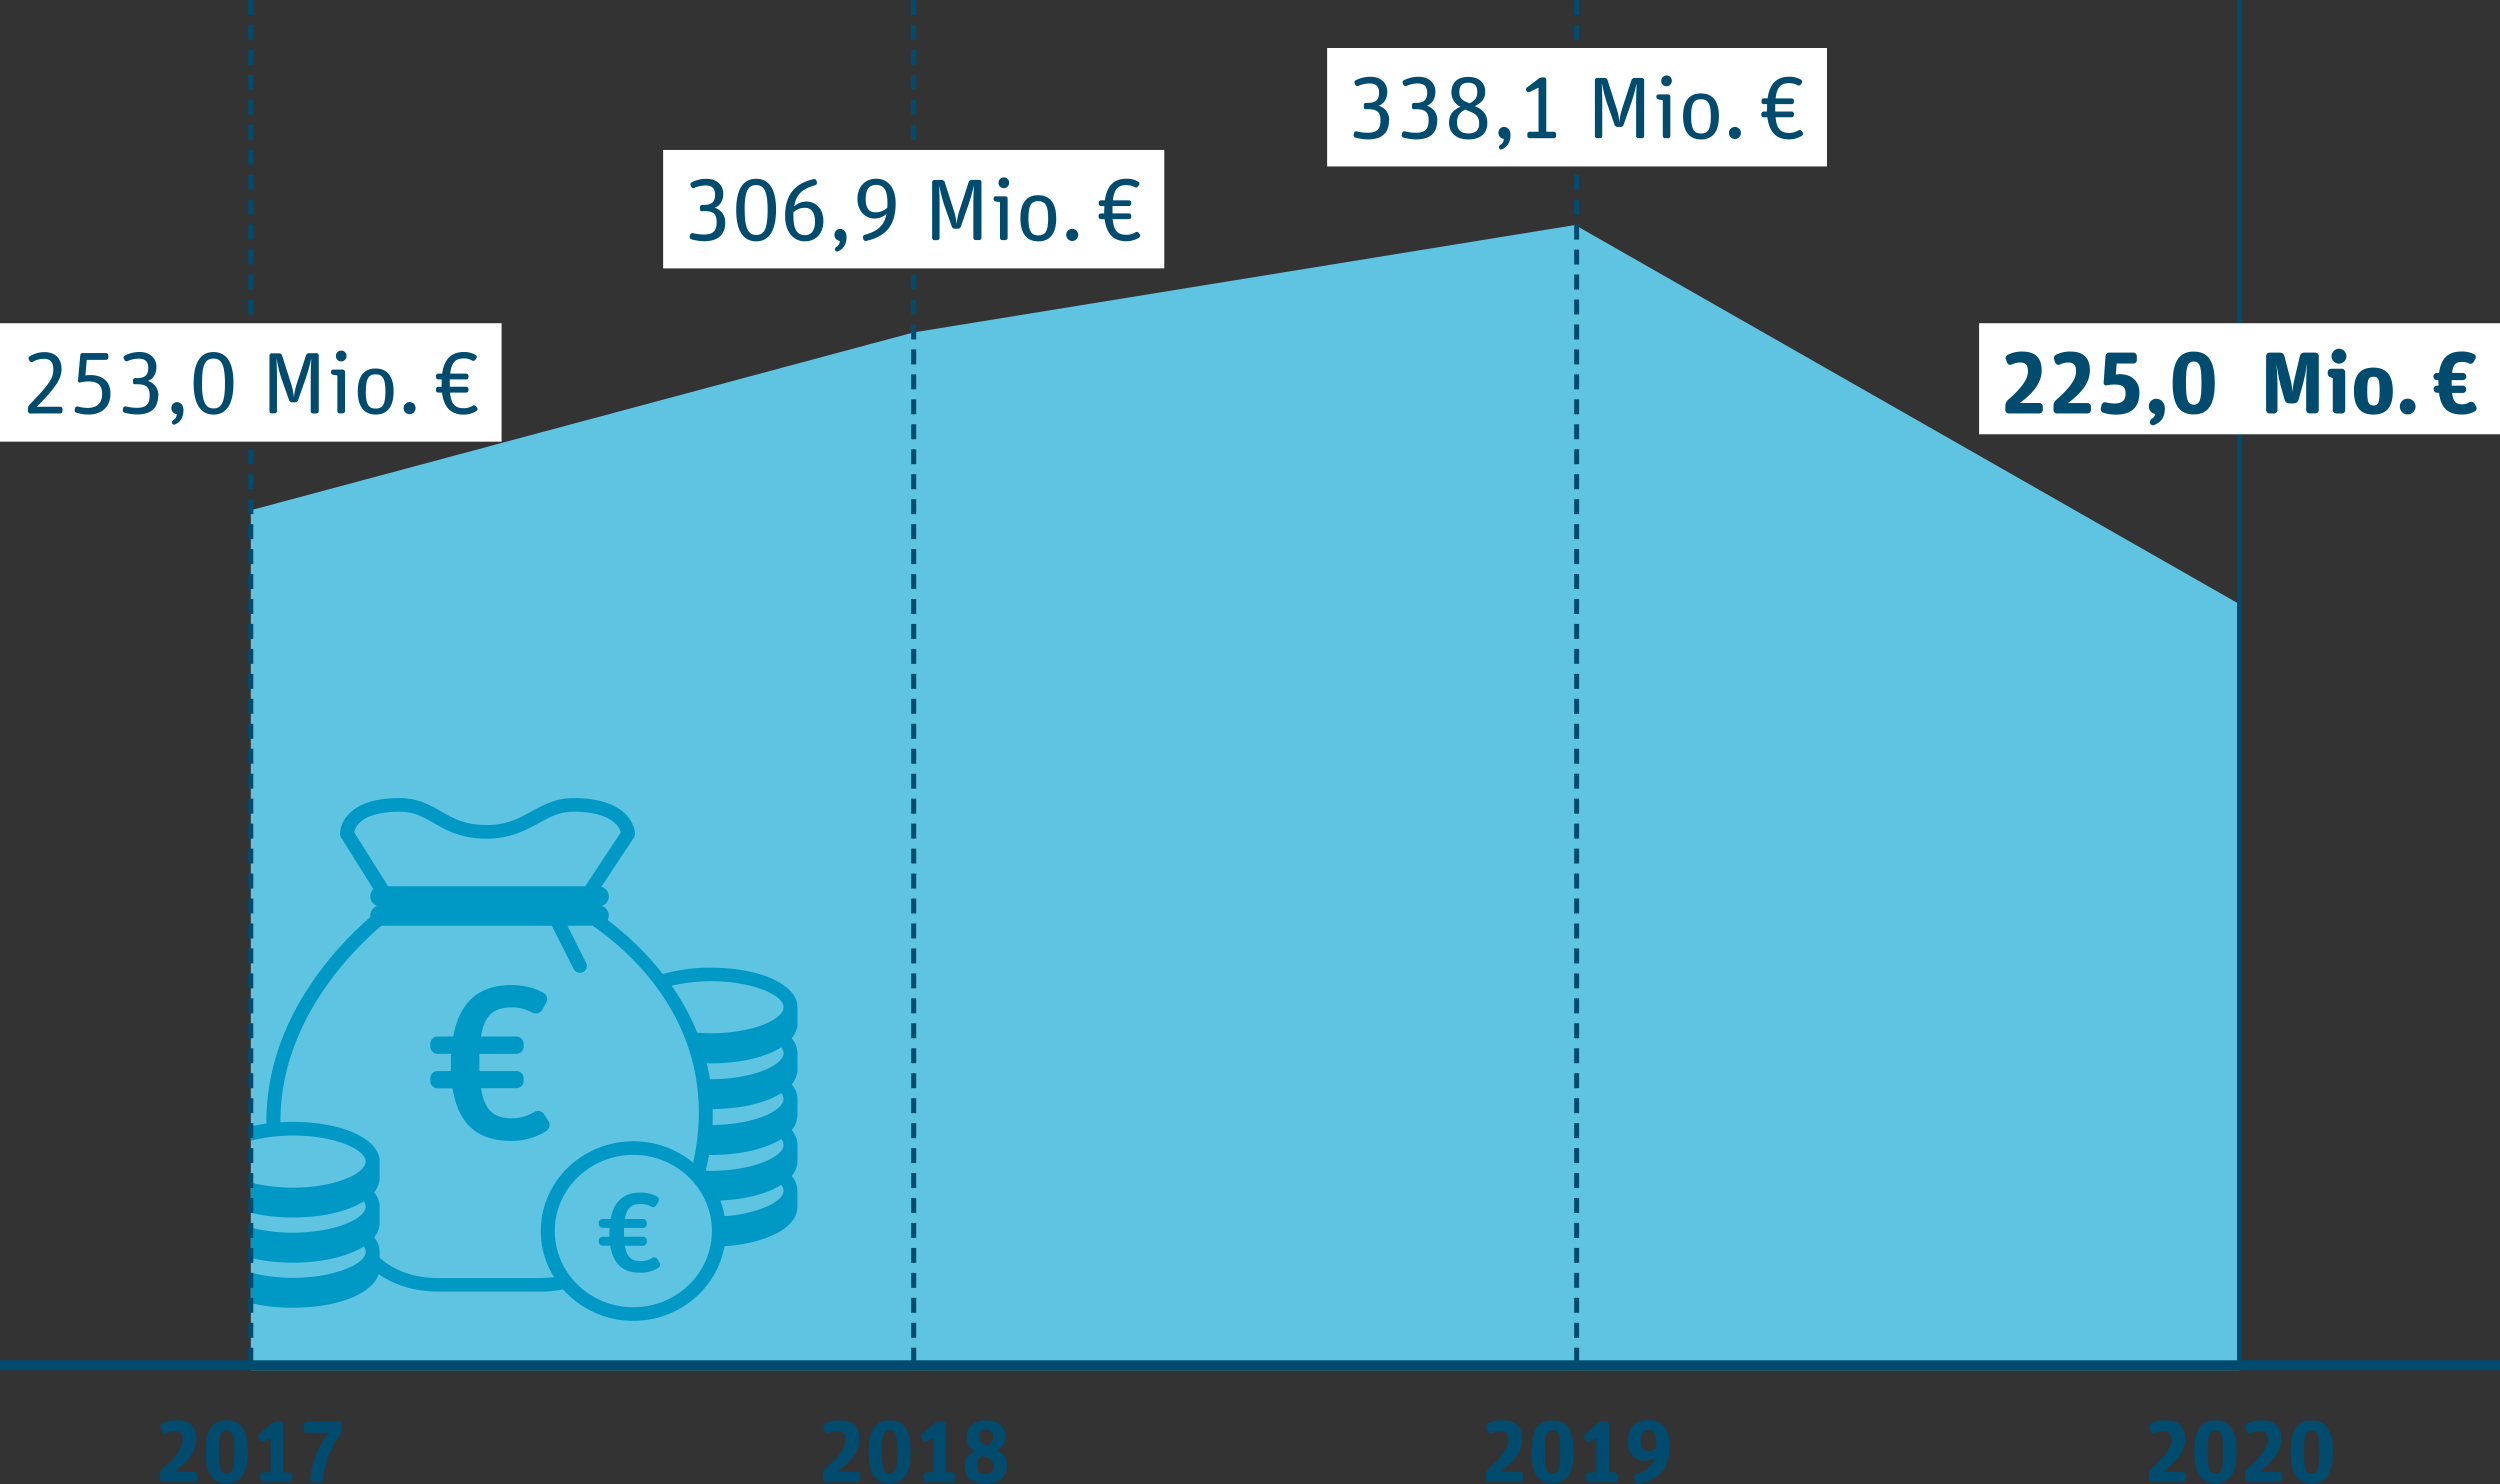 <svg id="Ebene_1" data-name="Ebene 1" xmlns="http://www.w3.org/2000/svg" xmlns:xlink="http://www.w3.org/1999/xlink" viewBox="0 0 1200 712.34"><rect x="0" y="0" width="1200" height="712.34" fill="#333333" stroke="none"/><defs><style>.cls-1,.cls-10,.cls-6,.cls-7,.cls-8{fill:none;}.cls-2{fill:#5ec4e1;}.cls-3{clip-path:url(#clip-path);}.cls-4{fill:#0099c6;}.cls-5{clip-path:url(#clip-path-2);}.cls-6{stroke:#c7d42e;}.cls-6,.cls-7,.cls-8{stroke-width:2.4px;}.cls-10,.cls-7,.cls-8{stroke:#004b6e;}.cls-7{stroke-dasharray:7.19 4.79;}.cls-9{fill:#004b6e;}.cls-10{stroke-width:4.8px;}.cls-11{fill:#fff;}</style><clipPath id="clip-path" transform="translate(303 178.11)"><polygon class="cls-1" points="-182.62 479.63 -182.62 66.81 135.62 -18.57 453.02 -70.11 771.98 111.91 771.98 479.63 -182.62 479.63 -182.62 479.63"/></clipPath><clipPath id="clip-path-2" transform="translate(303 178.11)"><rect class="cls-1" x="-303" y="-178.11" width="1200" height="1200"/></clipPath></defs><polygon class="cls-2" points="120.38 657.74 120.38 244.91 438.62 159.54 756.02 108 1074.98 290.02 1074.98 657.74 120.38 657.74 120.38 657.74"/><g class="cls-3"><path class="cls-4" d="M79.79,305.38c0-10.85-17.89-19-41.61-19a82.08,82.08,0,0,0-23,3.07,144.38,144.38,0,0,0-26.51-25.92,4.66,4.66,0,0,0,.56-2.19,4.89,4.89,0,0,0-3.32-4.58,4.89,4.89,0,0,0,3.32-4.58,4.9,4.9,0,0,0-3.56-4.66L1.3,223.9a1.57,1.57,0,0,0,.12-.3,3,3,0,0,0,.24-.61,2.78,2.78,0,0,0,.12-.64,2.87,2.87,0,0,0,.05-.31c0-.7-.84-17.06-29.6-17.06-8.38,0-14.3,3.23-20,6.34-6.22,3.39-12.09,6.59-21.66,6.59-10.42,0-16-3.19-21.84-6.56-5.46-3.13-11.1-6.37-20.08-6.37-11,0-19,2.47-23.9,7.32a14.27,14.27,0,0,0-4.51,9.92,1,1,0,0,0,0,.18,3.26,3.26,0,0,0,.16.67,2.6,2.6,0,0,0,.21.55,1.72,1.72,0,0,0,.07.21l15.55,24.84a4.84,4.84,0,0,0-1.5,3.48,4.9,4.9,0,0,0,3.32,4.59,4.88,4.88,0,0,0-3.32,4.58,5.69,5.69,0,0,0,.07.71c-16.37,14.19-50.43,49.74-49.93,99.18-17.11,2.34-28.89,9.38-28.89,18.18v8.48a2.94,2.94,0,0,0,.12.59,11.23,11.23,0,0,0,2.55,5.7,10.91,10.91,0,0,0-2.67,6.89v8.48a2.94,2.94,0,0,0,.12.59,11.3,11.3,0,0,0,2.54,5.7,11,11,0,0,0-2.66,6.9v8.48a3.09,3.09,0,0,0,.12.59c1.26,10.24,18.65,17.82,41.49,17.82,21.59,0,38.29-6.77,41.14-16.16,7.74,5.39,17.51,8.41,28.62,8.41h49.26a52.81,52.81,0,0,0,10.67-1.08A44.89,44.89,0,0,0,1,455.89c21.94,0,40.17-15.52,43.75-35.82,20.36-1.36,35-9,35-18.77v-7.87A11,11,0,0,0,77,386.36a11,11,0,0,0,2.79-7.07v-7.88a11,11,0,0,0-2.8-7.07,11,11,0,0,0,2.8-7.07V349.4A11,11,0,0,0,77,342.33a11.06,11.06,0,0,0,2.79-7.07v-7.87a11,11,0,0,0-2.8-7.07,12,12,0,0,0,2.42-4.52,3.09,3.09,0,0,0,.38-1.44v-7.88c0-.13-.06-.24-.07-.36s.08-.49.08-.74Zm-212.76-84a8.59,8.59,0,0,1,2.52-4.51c3.5-3.49,10.09-5.34,19.08-5.34,7.14,0,11.54,2.52,16.65,5.45,6.09,3.5,13,7.47,25.26,7.47,11.33,0,18.57-3.94,25-7.41,5.43-3,10.12-5.51,16.74-5.51,18.56,0,22.06,7.41,22.72,9.91l-17.11,25.85h-94.61L-133,221.36Zm-1.38,208.43c-.55.28-1.12.55-1.73.81-6.28,2.68-15.54,4.61-26.31,4.61s-20-1.93-26.3-4.61c-5.38-2.3-8.58-5.16-8.58-7.88a4.51,4.51,0,0,1,.92-2.55c7.41,4.77,19.6,7.78,34,7.78a86.07,86.07,0,0,0,20.35-2.3,54.85,54.85,0,0,0,8.35-2.76c.51-.22,1-.45,1.53-.68a33.7,33.7,0,0,0,3.74-2,4.58,4.58,0,0,1,.92,2.55c0,2.41-2.53,4.93-6.85,7.07Zm2.5-23.07a25,25,0,0,1-2.85,1.59c-.44.21-.9.42-1.37.62s-1.12.46-1.72.68a54.79,54.79,0,0,1-7.91,2.28c-.79.16-1.63.3-2.46.45-2.57.44-5.31.77-8.2,1-2,.13-3.95.23-6,.23a81.68,81.68,0,0,1-16.68-1.66,52.41,52.41,0,0,1-9.63-3c-.48-.21-.93-.41-1.37-.62-4.54-2.18-7.2-4.78-7.2-7.26a4.61,4.61,0,0,1,.92-2.55c4.54,2.93,10.87,5.18,18.42,6.49a90.84,90.84,0,0,0,15.54,1.3h.26c2.79,0,5.48-.14,8.08-.36s4.91-.53,7.21-.92c7.54-1.31,13.88-3.57,18.42-6.49a4.58,4.58,0,0,1,.92,2.55c0,1.9-1.58,3.86-4.35,5.66Zm-2.85-20.07c-.44.21-.9.42-1.37.62a50.94,50.94,0,0,1-9.63,3,81,81,0,0,1-16.69,1.67l-.48,0c-2.55,0-5-.14-7.36-.35a78.42,78.42,0,0,1-8.84-1.29,51.65,51.65,0,0,1-9.63-3c-.47-.2-.93-.4-1.37-.62-4.54-2.18-7.2-4.78-7.2-7.26,0-4.58,9-9.57,22.42-11.57q3.19-.48,6.69-.72c1.88-.12,3.79-.2,5.77-.2,20,0,34.89,6.59,34.89,12.49,0,2.48-2.66,5.08-7.2,7.26Zm91.33,48.69H-92.63c-11.48,0-21.16-3.49-28.14-9.79v-2.83a10.94,10.94,0,0,0-2.67-6.9,10.91,10.91,0,0,0,2.67-6.89v-7.87a10.91,10.91,0,0,0-2.67-6.89,10.94,10.94,0,0,0,2.67-6.9v-7.88c0-10.84-17.89-19-41.62-19-2,0-4,.08-6,.2-.19-47.48,33.37-81.49,48.45-94.36h81.79L-27.65,287a3.37,3.37,0,0,0,3,1.83,3.32,3.32,0,0,0,1.47-.33,3.22,3.22,0,0,0,1.55-4.36l-9-17.92h12.09C.74,279.55,43.6,317.07,29.72,380A45,45,0,0,0,1,369.7c-24.5,0-44.43,19.34-44.43,43.09a41.76,41.76,0,0,0,6.35,22.09,47.91,47.91,0,0,1-6.31.46ZM1,449.36c-20.79,0-37.7-16.41-37.7-36.57S-19.77,376.22,1,376.22s37.71,16.41,37.71,36.57S21.81,449.36,1,449.36ZM64.49,401.3a63.61,63.61,0,0,1-19.7,4.35,41.89,41.89,0,0,0-2-7.5c12.24-.57,22.6-3.33,29.21-7.52a4.73,4.73,0,0,1,1.1,2.79c0,2.72-3.21,5.58-8.58,7.88Zm1-22.44c-.31.15-.66.29-1,.43-1.17.5-2.42,1-3.79,1.42A59.78,59.78,0,0,1,54,382.42a82.33,82.33,0,0,1-15.77,1.48c-.85,0-1.63-.06-2.46-.09.62-2.57,1.11-5.08,1.55-7.57.29,0,.56.05.91.05a94,94,0,0,0,13.37-.94C60,374.13,67,371.77,72,368.62a4.73,4.73,0,0,1,1.1,2.8c0,2.54-2.79,5.22-7.58,7.44Zm-29.64-48.4c.78,0,1.54-.08,2.34-.08a10.46,10.46,0,0,0-2.31.22l0-.14Zm1.75,44h0l.59,0c-.22,0-.39,0-.59,0Zm27.89-17.59-1,.42c-1.17.5-2.42,1-3.8,1.43A59.23,59.23,0,0,1,54,360.41a81.78,81.78,0,0,1-15,1.46c.13-2.6.13-5.12.07-7.62a94.51,94.51,0,0,0,12.5-.91C60,352.12,67,349.75,72,346.61a4.76,4.76,0,0,1,1.09,2.79c0,2.55-2.79,5.22-7.58,7.45Zm0-22c-.32.15-.66.29-1,.43-1.18.5-2.42,1-3.79,1.43a62.26,62.26,0,0,1-6.76,1.7,82.21,82.21,0,0,1-15.77,1.49H37.8c-.42-2.66-1-5.24-1.58-7.77a11.36,11.36,0,0,0,2,.16,94.28,94.28,0,0,0,13.38-.94C60,330.1,67,327.74,72,324.59a4.73,4.73,0,0,1,1.1,2.79c0,2.55-2.79,5.23-7.57,7.45Zm0-22c-.31.15-.65.29-1,.43-1.18.5-2.43,1-3.8,1.42A59.78,59.78,0,0,1,54,316.38a82.33,82.33,0,0,1-15.77,1.48c-2.28,0-4.44-.12-6.56-.29a113.26,113.26,0,0,0-12.26-22.49,78.75,78.75,0,0,1,18.82-2.2c20,0,34.88,6.6,34.88,12.5,0,2.54-2.79,5.22-7.58,7.44Z" transform="translate(303 178.11)"/><path class="cls-4" d="M-86.45,327.72c-.12,1.58-.12,3.16-.12,4.85V336H-93a3.47,3.47,0,0,0-3.44,3.48v1.35A3.48,3.48,0,0,0-93,344.28h7.22c2.67,16.9,11.78,25.22,28,25.22a30.79,30.79,0,0,0,17-4.72,3.59,3.59,0,0,0,1-4.84l-2-3.15a3.53,3.53,0,0,0-4.78-1.13,20.48,20.48,0,0,1-10.66,3c-8.78,0-13.23-3.83-14.89-14.42h17a3.48,3.48,0,0,0,3.44-3.49v-1.35A3.47,3.47,0,0,0-55.12,336H-72.9v-8.24h17.78a3.47,3.47,0,0,0,3.44-3.48v-1.35a3.48,3.48,0,0,0-3.44-3.49h-17c1.55-9.91,5.78-14,14.77-14a20.43,20.43,0,0,1,9.89,2.48,3.58,3.58,0,0,0,4.78-1.35l1.89-3.49a3.4,3.4,0,0,0-1.33-4.61c-4-2.37-9.45-3.72-15.67-3.72q-23.16,0-27.66,24.66H-93a3.48,3.48,0,0,0-3.44,3.49v1.35A3.47,3.47,0,0,0-93,327.72Z" transform="translate(303 178.11)"/><path class="cls-4" d="M-10.43,411.29c-.05.81-.05,1.62-.05,2.49v1.74H-13.8a1.79,1.79,0,0,0-1.77,1.79V418a1.79,1.79,0,0,0,1.77,1.8h3.72c1.37,8.69,6.05,13,14.39,13a15.87,15.87,0,0,0,8.74-2.42,1.83,1.83,0,0,0,.51-2.49l-1-1.62a1.82,1.82,0,0,0-2.46-.58,10.48,10.48,0,0,1-5.48,1.56c-4.52,0-6.8-2-7.66-7.41H5.68A1.79,1.79,0,0,0,7.45,418v-.69a1.79,1.79,0,0,0-1.77-1.79H-3.46v-4.23H5.68a1.79,1.79,0,0,0,1.77-1.8v-.69A1.79,1.79,0,0,0,5.68,407H-3.06c.8-5.1,3-7.19,7.6-7.19a10.52,10.52,0,0,1,5.08,1.28,1.84,1.84,0,0,0,2.46-.7l1-1.79a1.74,1.74,0,0,0-.69-2.37,16,16,0,0,0-8-1.91Q-7.6,394.33-9.91,407H-13.8a1.79,1.79,0,0,0-1.77,1.79v.69a1.79,1.79,0,0,0,1.77,1.8Z" transform="translate(303 178.11)"/></g><g class="cls-5"><path class="cls-6" d="M68.2,329.05" transform="translate(303 178.11)"/><path class="cls-7" d="M135.58-178.11V476.34m-318.2-654.45V476.34m636.4-654.45V476.34" transform="translate(303 178.11)"/><line class="cls-8" x1="1074.98" x2="1074.98" y2="654.45"/></g><path class="cls-9" d="M108.28,533.34a1.69,1.69,0,0,0,1.68-1.68V530a1.69,1.69,0,0,0-1.68-1.68H98.91c8.36-6.13,10.55-11.25,10.55-15.71,0-6-3.11-9-9.29-9a15.1,15.1,0,0,0-7,1.55,1.81,1.81,0,0,0-.88,2.27l.59,1.51a1.6,1.6,0,0,0,2.14.88,9.21,9.21,0,0,1,4.07-1c2.69,0,3.74,1.3,3.74,4.24,0,3.11-1.89,7-9.58,13.73A3.94,3.94,0,0,0,92,529.69v2a1.69,1.69,0,0,0,1.68,1.68Zm25.83-14.62c0-10.41-3.15-15.07-10.08-15.07s-10.12,4.74-10.12,15.16,3.19,15,10.12,15,10.08-4.66,10.08-15.12Zm-13.82,0c0-8.1.88-10.29,3.74-10.29s3.7,2.23,3.7,10.29c0,8.23-.84,10.42-3.7,10.42s-3.74-2.27-3.74-10.42Zm33.52,14.66a1.69,1.69,0,0,0,1.68-1.68v-1.39a1.69,1.69,0,0,0-1.68-1.68h-2.65V505.75a1.68,1.68,0,0,0-1.68-1.68h-1a4.74,4.74,0,0,0-2.94,1.09l-5.54,4.7a2.18,2.18,0,0,0-.5,2.61l.25.5a1.69,1.69,0,0,0,2.27.76l3-1.56v16.42h-3.28a1.69,1.69,0,0,0-1.68,1.68v1.39a1.69,1.69,0,0,0,1.68,1.68Zm26.54-8c0-3.32-1.17-5.84-5.21-7.56,3.2-1.3,4.54-3.45,4.54-6.39,0-4.91-3.74-7.77-9.24-7.77s-9.41,2.69-9.41,7.9c0,3,.8,5.46,3.91,7.1-3.4,1.34-4.87,3.69-4.87,6.93,0,4.16,2.26,8.36,10,8.36,6.64,0,10.25-3.11,10.25-8.57Zm-6.38.42c0,2.14-1.09,3.57-3.91,3.57-2.56,0-4.07-1-4.07-4a5,5,0,0,1,2.6-4.62l1.64.54c3,1,3.74,2.35,3.74,4.54Zm-3.61-17.56c2.22,0,3.4,1.09,3.4,3.19,0,1.89-.67,3.24-2.94,4.41l-.93-.42c-2.43-1.05-2.77-2.39-2.77-4,0-2.18,1.14-3.19,3.24-3.19Z" transform="translate(303 178.11)"/><path class="cls-9" d="M-209.92,533.34a1.69,1.69,0,0,0,1.68-1.68V530a1.69,1.69,0,0,0-1.68-1.68h-9.37c8.36-6.13,10.54-11.25,10.54-15.71,0-6-3.1-9-9.28-9a15.1,15.1,0,0,0-7,1.55,1.81,1.81,0,0,0-.88,2.27l.58,1.51a1.61,1.61,0,0,0,2.15.88,9.21,9.21,0,0,1,4.07-1c2.69,0,3.74,1.3,3.74,4.24,0,3.11-1.89,7-9.58,13.73a3.94,3.94,0,0,0-1.26,2.82v2a1.69,1.69,0,0,0,1.68,1.68Zm25.83-14.62c0-10.41-3.15-15.07-10.08-15.07s-10.12,4.74-10.12,15.16,3.19,15,10.12,15,10.08-4.66,10.08-15.12Zm-13.82,0c0-8.1.88-10.29,3.74-10.29s3.69,2.23,3.69,10.29c0,8.23-.84,10.42-3.69,10.42s-3.74-2.27-3.74-10.42Zm33.52,14.66a1.69,1.69,0,0,0,1.68-1.68v-1.39a1.69,1.69,0,0,0-1.68-1.68H-167V505.75a1.68,1.68,0,0,0-1.68-1.68h-1a4.72,4.72,0,0,0-2.94,1.09l-5.54,4.7a2.18,2.18,0,0,0-.51,2.61l.26.5a1.68,1.68,0,0,0,2.26.76l3-1.56v16.42h-3.28a1.69,1.69,0,0,0-1.68,1.68v1.39a1.69,1.69,0,0,0,1.68,1.68Zm24.31-22.13a5.31,5.31,0,0,0,1.09-3.15v-2.23a1.68,1.68,0,0,0-1.68-1.68h-14.82a1.68,1.68,0,0,0-1.68,1.68v2.1a1.68,1.68,0,0,0,1.68,1.68h10.62c-3.52,3.82-8,11.21-9.28,21.8a1.65,1.65,0,0,0,1.47,1.85l2.9.29a1.71,1.71,0,0,0,1.85-1.51,40.93,40.93,0,0,1,7.85-20.83Z" transform="translate(303 178.11)"/><path class="cls-9" d="M426.48,533.34a1.68,1.68,0,0,0,1.68-1.68V530a1.68,1.68,0,0,0-1.68-1.68h-9.36c8.35-6.13,10.54-11.25,10.54-15.71,0-6-3.11-9-9.28-9a15.14,15.14,0,0,0-7,1.55,1.82,1.82,0,0,0-.88,2.27l.59,1.51a1.6,1.6,0,0,0,2.14.88,9.21,9.21,0,0,1,4.07-1c2.69,0,3.74,1.3,3.74,4.24,0,3.11-1.89,7-9.57,13.73a3.9,3.9,0,0,0-1.26,2.82v2a1.68,1.68,0,0,0,1.68,1.68Zm25.83-14.62c0-10.41-3.15-15.07-10.08-15.07s-10.12,4.74-10.12,15.16,3.19,15,10.12,15,10.08-4.66,10.08-15.12Zm-13.82,0c0-8.1.89-10.29,3.74-10.29s3.7,2.23,3.7,10.29c0,8.23-.84,10.42-3.7,10.42s-3.74-2.27-3.74-10.42ZM472,533.34a1.69,1.69,0,0,0,1.68-1.68v-1.39a1.69,1.69,0,0,0-1.68-1.68h-2.65V505.75a1.68,1.68,0,0,0-1.68-1.68h-1a4.7,4.7,0,0,0-2.94,1.09l-5.55,4.7a2.19,2.19,0,0,0-.5,2.61l.25.5a1.69,1.69,0,0,0,2.27.76l3-1.56v16.42H460a1.68,1.68,0,0,0-1.68,1.68v1.39a1.68,1.68,0,0,0,1.68,1.68Zm16.17-15c-2.52,0-3.57-1.39-3.57-4.83s1.26-5.13,3.49-5.13c2.85,0,3.9,1.77,3.9,6.43,0,.76,0,1.47,0,2.14a5.35,5.35,0,0,1-3.78,1.39Zm-5.42,11a1.84,1.84,0,0,0-1.17,2.15l.37,1.34a1.75,1.75,0,0,0,2.06,1.26c10-2.18,14.41-8,14.41-18.52,0-8.19-4.2-12.06-10.29-12.06-5.84,0-9.79,3.66-9.79,10.13,0,6.17,3.4,9.4,8.36,9.4a7.76,7.76,0,0,0,4.54-1.34c-1.26,4.62-4.12,6.22-8.49,7.64Z" transform="translate(303 178.11)"/><path class="cls-9" d="M744.69,533.34a1.69,1.69,0,0,0,1.68-1.68V530a1.69,1.69,0,0,0-1.68-1.68h-9.37c8.36-6.13,10.54-11.25,10.54-15.71,0-6-3.11-9-9.28-9a15.07,15.07,0,0,0-7,1.55,1.83,1.83,0,0,0-.89,2.27l.59,1.51a1.6,1.6,0,0,0,2.14.88,9.22,9.22,0,0,1,4.08-1c2.69,0,3.74,1.3,3.74,4.24,0,3.11-1.89,7-9.58,13.73a3.9,3.9,0,0,0-1.26,2.82v2a1.69,1.69,0,0,0,1.68,1.68Zm25.83-14.62c0-10.41-3.15-15.07-10.08-15.07s-10.13,4.74-10.13,15.16,3.2,15,10.13,15,10.08-4.66,10.08-15.12Zm-13.82,0c0-8.1.88-10.29,3.74-10.29s3.69,2.23,3.69,10.29c0,8.23-.84,10.42-3.69,10.42s-3.74-2.27-3.74-10.42Zm34.18,14.66a1.68,1.68,0,0,0,1.68-1.68V530a1.68,1.68,0,0,0-1.68-1.68h-9.36c8.36-6.13,10.54-11.25,10.54-15.71,0-6-3.11-9-9.28-9a15.14,15.14,0,0,0-7,1.55,1.82,1.82,0,0,0-.88,2.27l.59,1.51a1.6,1.6,0,0,0,2.14.88,9.22,9.22,0,0,1,4.08-1c2.68,0,3.73,1.3,3.73,4.24,0,3.11-1.89,7-9.57,13.73a3.9,3.9,0,0,0-1.26,2.82v2a1.68,1.68,0,0,0,1.68,1.68Zm25.83-14.62c0-10.41-3.15-15.07-10.08-15.07s-10.12,4.74-10.12,15.16,3.19,15,10.12,15,10.08-4.66,10.08-15.12Zm-13.81,0c0-8.1.88-10.29,3.73-10.29s3.7,2.23,3.7,10.29c0,8.23-.84,10.42-3.7,10.42s-3.73-2.27-3.73-10.42Z" transform="translate(303 178.11)"/><g class="cls-5"><line class="cls-10" y1="655.34" x2="1200" y2="655.34"/></g><polygon class="cls-11" points="637.03 23.04 637.03 79.89 876.96 79.89 876.96 23.04 637.03 23.04 637.03 23.04"/><polygon class="cls-11" points="318.31 71.97 318.31 128.82 558.85 128.82 558.85 71.97 318.31 71.97 318.31 71.97"/><polygon class="cls-11" points="0 155.15 0 212 240.76 212 240.76 155.15 0 155.15 0 155.15"/><path class="cls-9" d="M-274.06,20.34A1.11,1.11,0,0,0-273,19.25V18.2a1.11,1.11,0,0,0-1.09-1.09h-11.21c9.32-9.41,11.84-13.65,11.84-18,0-5.12-3-8.19-8.15-8.19a13.49,13.49,0,0,0-7.14,2,1.16,1.16,0,0,0-.42,1.51l.38.71a1.07,1.07,0,0,0,1.47.46,10.67,10.67,0,0,1,5.42-1.47c3.07,0,4.49,1.6,4.49,5.13,0,3.78-1.26,6.47-11.42,16.88a2.93,2.93,0,0,0-.76,1.89v1.26a1.11,1.11,0,0,0,1.1,1.09Zm24.07-9.7c0-5.75-4-8.73-9.7-8.73a13.41,13.41,0,0,0-2.31.21l.63-7.48H-252A1.11,1.11,0,0,0-251-6.45V-7.54A1.11,1.11,0,0,0-252-8.64h-11.3a1.16,1.16,0,0,0-1.17,1.1l-1.1,12.22a.8.8,0,0,0,1,.8A16.41,16.41,0,0,1-260.49,5c4.2,0,6.51,1.51,6.51,5.92,0,4.25-2.19,6.77-7,6.77a19.19,19.19,0,0,1-4.7-.68,1.11,1.11,0,0,0-1.3.84l-.17.8a1.14,1.14,0,0,0,.8,1.35,21.46,21.46,0,0,0,5.67.88c6.76,0,10.71-3.78,10.71-10.21Zm23,1.18a7,7,0,0,0-5-7.06c3.11-1.3,4.08-4,4.08-6.8,0-4-3-7.1-8-7.1a15.07,15.07,0,0,0-7.14,1.68A1.1,1.1,0,0,0-243.57-6l.3.67a1.13,1.13,0,0,0,1.47.55,13.74,13.74,0,0,1,5.41-1.18c3.15,0,4.54,1.56,4.54,4.33,0,3.32-1.34,5-5.25,5h-1.05a1,1,0,0,0-1,1V5.56a.76.76,0,0,0,.76.76h.8c4.45,0,6.42,1,6.42,5.33s-1.72,6-6.21,6a25.13,25.13,0,0,1-5.21-.67,1.09,1.09,0,0,0-1.3.84l-.17.75a1.18,1.18,0,0,0,.8,1.39,24.78,24.78,0,0,0,6,.88c7.22,0,10.16-3.44,10.16-9.07Zm12.05,7c0-2.39-1.3-3.9-3.1-3.9a2.72,2.72,0,0,0-2.69,2.85,2.88,2.88,0,0,0,2.56,2.9,3.18,3.18,0,0,1-1.68,2.86,1.38,1.38,0,0,0-.55,1.59,1.06,1.06,0,0,0,1.31.55c3.06-1.26,4.15-4,4.15-6.85Zm24-13.14c0-9.79-3.28-14.79-9.58-14.79s-9.53,5.13-9.53,15,3.31,15,9.61,15,9.5-5.29,9.5-15.16Zm-15.08,0C-206.06-3-204.51-6-200.52-6s5.5,3.32,5.5,12-1.51,11.93-5.5,11.93-5.54-3.49-5.54-12.14Zm34.87,14.61a1.11,1.11,0,0,0,1.09-1.09v-16c0-4.28-.17-7.68-.21-8.94h.08A73.44,73.44,0,0,0-168,3.29l3.74,10.63A1.58,1.58,0,0,0-162.75,15h1.38a1.58,1.58,0,0,0,1.47-1.05L-156,2.79a77.77,77.77,0,0,0,2.31-8.44h.08c0,1.05-.25,4-.25,8.9v16a1.11,1.11,0,0,0,1.09,1.09h1.68A1.11,1.11,0,0,0-150,19.25V-7.5a1.11,1.11,0,0,0-1.09-1.09h-3.57a1.53,1.53,0,0,0-1.43,1L-160.53,6a28.89,28.89,0,0,0-1.34,6.43h-.08A28.61,28.61,0,0,0-163.3,6l-4.32-13.52a1.53,1.53,0,0,0-1.43-1h-3.53a1.11,1.11,0,0,0-1.09,1.09V19.25a1.11,1.11,0,0,0,1.09,1.09Zm32.67,0a1.11,1.11,0,0,0,1.09-1.09V.39A1.11,1.11,0,0,0-138.52-.7h-4.54A1.12,1.12,0,0,0-144.15.39V.52a1.26,1.26,0,0,0,1.09,1.26l2,.34V19.25a1.11,1.11,0,0,0,1.09,1.09Zm1.81-27.51a2.51,2.51,0,0,0-2.57-2.6,2.52,2.52,0,0,0-2.52,2.6,2.48,2.48,0,0,0,2.48,2.57,2.54,2.54,0,0,0,2.61-2.57Zm22.59,17c0-7.89-3.53-11-8.65-11s-8.53,3.15-8.53,11,3.49,11.09,8.61,11.09,8.57-3.19,8.57-11.09Zm-13.31,0c0-6.51,1.51-8.19,4.7-8.19S-118,3.33-118,9.84-119.49,18-122.69,18s-4.74-1.76-4.74-8.23Zm23.85,8a2.81,2.81,0,0,0-2.85-2.89,2.84,2.84,0,0,0-2.86,2.89,2.84,2.84,0,0,0,2.86,2.9,2.81,2.81,0,0,0,2.85-2.9ZM-91.06,6c0,.55,0,1,0,1.55h-1.59a1.12,1.12,0,0,0-1.1,1.1v.58a1.12,1.12,0,0,0,1.1,1.1h1.8c.93,7.18,4.33,10.58,10.42,10.58a11.6,11.6,0,0,0,6.17-1.76,1.09,1.09,0,0,0,.3-1.52l-.51-.71a1.14,1.14,0,0,0-1.51-.34,8,8,0,0,1-4.33,1.26c-4.24,0-6.13-1.89-6.67-7.51h7.77a1.12,1.12,0,0,0,1.09-1.1V8.63a1.12,1.12,0,0,0-1.09-1.1h-7.9c0-.54,0-1.13,0-1.72s0-1.26,0-1.8h7.9a1.12,1.12,0,0,0,1.09-1.1V2.33a1.12,1.12,0,0,0-1.09-1.1H-86.9c.59-5.37,2.52-7.3,6.51-7.3a8.17,8.17,0,0,1,4,1,1.24,1.24,0,0,0,1.59-.37l.51-.76a1.07,1.07,0,0,0-.34-1.47,10.7,10.7,0,0,0-5.75-1.47c-6,0-9.41,3.4-10.38,10.37h-1.84a1.12,1.12,0,0,0-1.1,1.1v.58A1.12,1.12,0,0,0-92.61,4H-91c0,.63,0,1.3,0,2Z" transform="translate(303 178.11)"/><path class="cls-9" d="M45.09-71.37a7,7,0,0,0-5-7c3.1-1.3,4.07-4,4.07-6.81,0-4-3-7.09-8-7.09a15,15,0,0,0-7.14,1.68,1.09,1.09,0,0,0-.5,1.47l.29.67a1.13,1.13,0,0,0,1.47.54,13.92,13.92,0,0,1,5.42-1.17c3.15,0,4.53,1.55,4.53,4.32,0,3.32-1.34,5-5.25,5H34a1,1,0,0,0-1,1v1.26a.74.74,0,0,0,.75.75h.8C39-76.87,41-75.82,41-71.53s-1.72,6-6.22,6a24.47,24.47,0,0,1-5.21-.67,1.11,1.11,0,0,0-1.3.84l-.17.76a1.18,1.18,0,0,0,.8,1.38,24.37,24.37,0,0,0,6.05.89c7.22,0,10.16-3.45,10.16-9.08ZM69.5-77.5c0-9.78-3.28-14.78-9.58-14.78s-9.53,5.12-9.53,15,3.31,15,9.61,15,9.5-5.29,9.5-15.16Zm-15.08,0c0-8.69,1.55-11.76,5.54-11.76s5.5,3.32,5.5,12S64-65.32,60-65.32s-5.54-3.48-5.54-12.14ZM92.22-72c0-5.79-3.53-9.36-8.11-9.36A8.48,8.48,0,0,0,78.19-79c1-6.38,4.45-8.53,10.16-10.25a1.1,1.1,0,0,0,.76-1.34l-.17-.72a1.18,1.18,0,0,0-1.34-.84c-8.65,2-13.74,7-13.74,17.73,0,7.73,4.08,12.14,9.45,12.14,5.08,0,8.91-3.49,8.91-9.75Zm-4,.09c0,4.15-1.52,6.67-4.92,6.67S77.85-67.75,77.85-74c0-.76,0-1.47,0-2.19a7.78,7.78,0,0,1,5.51-2.18c3.19,0,4.83,2.39,4.83,6.47Zm15.12,7.6c0-2.4-1.31-3.91-3.11-3.91a2.73,2.73,0,0,0-2.69,2.86,2.9,2.9,0,0,0,2.56,2.9,3.16,3.16,0,0,1-1.68,2.85,1.41,1.41,0,0,0-.54,1.6,1,1,0,0,0,1.3.54c3.07-1.26,4.16-4,4.16-6.84ZM117.21-76.2c-3.15,0-4.67-2-4.67-6.46,0-4.16,1.43-6.68,5-6.68s5.42,2.14,5.42,8.57c0,.84,0,1.63-.09,2.39a8.07,8.07,0,0,1-5.62,2.18ZM112-65.36a1.1,1.1,0,0,0-.76,1.34l.17.72a1.17,1.17,0,0,0,1.34.84c9.24-2.1,14.16-7.23,14.16-17.94,0-7.89-3.91-11.92-9.33-11.92-5,0-9,3.48-9,9.74,0,5.54,3.57,9.37,8.24,9.37a8.53,8.53,0,0,0,5.71-2.27c-1.18,6.21-4.83,8.44-10.5,10.12Zm34.9,2.52A1.11,1.11,0,0,0,148-63.93v-16c0-4.29-.17-7.69-.21-9h.08a73,73,0,0,0,2.27,9l3.74,10.62a1.58,1.58,0,0,0,1.47,1h1.39a1.58,1.58,0,0,0,1.47-1l3.86-11.13a76.54,76.54,0,0,0,2.31-8.44h.08c0,1-.25,4-.25,8.91v16a1.11,1.11,0,0,0,1.09,1.09H167a1.11,1.11,0,0,0,1.1-1.09V-90.69a1.12,1.12,0,0,0-1.1-1.09H163.4a1.52,1.52,0,0,0-1.42,1L157.57-77.2a28.52,28.52,0,0,0-1.35,6.42h-.08a28,28,0,0,0-1.35-6.42l-4.32-13.53a1.53,1.53,0,0,0-1.43-1h-3.53a1.11,1.11,0,0,0-1.09,1.09v26.76a1.11,1.11,0,0,0,1.09,1.09Zm32.67,0a1.11,1.11,0,0,0,1.09-1.09V-82.79a1.11,1.11,0,0,0-1.09-1.09H175a1.11,1.11,0,0,0-1.1,1.09v.13A1.28,1.28,0,0,0,175-81.4l2,.33v17.14a1.11,1.11,0,0,0,1.09,1.09Zm1.81-27.51a2.5,2.5,0,0,0-2.56-2.6,2.52,2.52,0,0,0-2.52,2.6,2.47,2.47,0,0,0,2.47,2.56,2.53,2.53,0,0,0,2.61-2.56Zm22.59,17c0-7.9-3.52-11.05-8.65-11.05s-8.52,3.15-8.52,11.05,3.48,11.09,8.61,11.09S204-65.49,204-73.38Zm-13.31,0c0-6.51,1.51-8.19,4.7-8.19s4.75,1.72,4.75,8.23-1.51,8.19-4.7,8.19-4.75-1.76-4.75-8.23Zm23.86,8a2.82,2.82,0,0,0-2.86-2.9,2.85,2.85,0,0,0-2.86,2.9,2.85,2.85,0,0,0,2.86,2.9,2.82,2.82,0,0,0,2.86-2.9ZM227-77.2c0,.54,0,1,0,1.55h-1.59a1.11,1.11,0,0,0-1.09,1.09V-74a1.11,1.11,0,0,0,1.09,1.09h1.8c.93,7.18,4.33,10.59,10.42,10.59a11.6,11.6,0,0,0,6.17-1.77,1.08,1.08,0,0,0,.3-1.51l-.51-.71a1.13,1.13,0,0,0-1.51-.34,8,8,0,0,1-4.32,1.26c-4.25,0-6.14-1.89-6.68-7.52h7.77A1.11,1.11,0,0,0,240-74v-.59a1.11,1.11,0,0,0-1.09-1.09H231c0-.55,0-1.13,0-1.72s0-1.26,0-1.81h7.9A1.11,1.11,0,0,0,240-80.27v-.59a1.11,1.11,0,0,0-1.09-1.09h-7.73c.59-5.38,2.52-7.31,6.51-7.31a8.14,8.14,0,0,1,4,1,1.26,1.26,0,0,0,1.6-.38l.5-.75a1.07,1.07,0,0,0-.34-1.47,10.68,10.68,0,0,0-5.75-1.47c-6,0-9.41,3.4-10.37,10.37h-1.85a1.11,1.11,0,0,0-1.09,1.09v.59a1.11,1.11,0,0,0,1.09,1.09h1.59c0,.63,0,1.3,0,2Z" transform="translate(303 178.11)"/><path class="cls-9" d="M363.81-120.29a7,7,0,0,0-5-7.06c3.11-1.3,4.08-4,4.08-6.8,0-4-3-7.1-8-7.1a15.07,15.07,0,0,0-7.14,1.68,1.11,1.11,0,0,0-.51,1.47l.3.67a1.13,1.13,0,0,0,1.47.55,13.74,13.74,0,0,1,5.41-1.18c3.15,0,4.54,1.56,4.54,4.33,0,3.32-1.34,5-5.25,5h-1.05a.94.94,0,0,0-1,1v1.26a.75.75,0,0,0,.75.76h.8c4.45,0,6.42,1.05,6.42,5.33s-1.72,6-6.21,6a24.47,24.47,0,0,1-5.21-.67,1.09,1.09,0,0,0-1.3.84l-.17.75a1.18,1.18,0,0,0,.8,1.39,24.78,24.78,0,0,0,6,.88c7.22,0,10.16-3.44,10.16-9.07Zm23.1,0a7,7,0,0,0-5-7.06c3.11-1.3,4.08-4,4.08-6.8,0-4-3-7.1-8-7.1a15.07,15.07,0,0,0-7.14,1.68,1.11,1.11,0,0,0-.51,1.47l.3.67a1.13,1.13,0,0,0,1.47.55,13.74,13.74,0,0,1,5.41-1.18c3.15,0,4.54,1.56,4.54,4.33,0,3.32-1.34,5-5.25,5h-1.05a1,1,0,0,0-1,1v1.26a.76.76,0,0,0,.76.76h.8c4.45,0,6.42,1.05,6.42,5.33s-1.72,6-6.21,6a24.47,24.47,0,0,1-5.21-.67,1.09,1.09,0,0,0-1.3.84l-.17.75a1.18,1.18,0,0,0,.8,1.39,24.78,24.78,0,0,0,6.05.88c7.22,0,10.16-3.44,10.16-9.07Zm24,1.26c0-3.61-1.42-6.22-6-8.11,3.78-1.89,5-4,5-7,0-4.12-2.94-7.06-8.07-7.06-5.29,0-8.15,2.86-8.15,7.31a7.47,7.47,0,0,0,4.33,7c-3.44,1.56-5.46,3.62-5.46,7.65,0,4.74,3.19,8.06,9.28,8.06,5.71,0,9.07-2.85,9.07-7.81Zm-3.9.42c0,2.81-1.68,4.54-5.13,4.54s-5.5-1.47-5.5-5.34c0-3.11,1.35-4.79,3.91-6.13l2.9,1.22c3.15,1.34,3.82,3.11,3.82,5.71Zm-5.29-19.78c3,0,4.36,1.47,4.36,4.24,0,2.31-.42,3.91-3.65,5.67l-1-.42c-3.4-1.43-3.94-2.73-3.94-5.17,0-2.73,1.26-4.32,4.2-4.32Zm20.32,25.11c0-2.39-1.3-3.9-3.11-3.9a2.71,2.71,0,0,0-2.68,2.85,2.87,2.87,0,0,0,2.56,2.9,3.18,3.18,0,0,1-1.68,2.86,1.38,1.38,0,0,0-.55,1.59,1,1,0,0,0,1.3.55c3.07-1.26,4.16-4,4.16-6.85Zm20.79,1.52a1.12,1.12,0,0,0,1.1-1.1v-.92a1.11,1.11,0,0,0-1.1-1.09h-3.61v-25a1.11,1.11,0,0,0-1.09-1.1h-.67a3.41,3.41,0,0,0-2,.68L430-136.17a1.23,1.23,0,0,0-.34,1.68,1.18,1.18,0,0,0,1.52.51l4.32-2.06v21.17h-4.28a1.11,1.11,0,0,0-1.1,1.09v.92a1.12,1.12,0,0,0,1.1,1.1Zm22.16,0a1.11,1.11,0,0,0,1.09-1.1v-16c0-4.28-.17-7.68-.21-8.94H466a74.8,74.8,0,0,0,2.26,8.94L472-118.19a1.58,1.58,0,0,0,1.47,1h1.39a1.58,1.58,0,0,0,1.47-1l3.86-11.13a72.7,72.7,0,0,0,2.31-8.44h.09c0,1-.25,4-.25,8.9v16a1.11,1.11,0,0,0,1.09,1.1h1.68a1.12,1.12,0,0,0,1.09-1.1v-26.75a1.11,1.11,0,0,0-1.09-1.09h-3.57a1.53,1.53,0,0,0-1.43,1l-4.41,13.52a28.58,28.58,0,0,0-1.35,6.43h-.08a28.59,28.59,0,0,0-1.34-6.43l-4.33-13.52a1.53,1.53,0,0,0-1.43-1h-3.53a1.11,1.11,0,0,0-1.09,1.09v26.75a1.12,1.12,0,0,0,1.09,1.1Zm32.68,0a1.12,1.12,0,0,0,1.09-1.1v-18.85a1.12,1.12,0,0,0-1.09-1.1h-4.54a1.11,1.11,0,0,0-1.09,1.1v.12a1.26,1.26,0,0,0,1.09,1.26l2,.34v17.13a1.11,1.11,0,0,0,1.09,1.1Zm1.8-27.51a2.5,2.5,0,0,0-2.56-2.61,2.52,2.52,0,0,0-2.52,2.61,2.48,2.48,0,0,0,2.48,2.56,2.53,2.53,0,0,0,2.6-2.56Zm22.6,17c0-7.89-3.53-11-8.65-11s-8.53,3.15-8.53,11,3.49,11.09,8.61,11.09,8.57-3.19,8.57-11.09Zm-13.32,0c0-6.51,1.52-8.19,4.71-8.19s4.74,1.73,4.74,8.24-1.51,8.19-4.7,8.19-4.75-1.77-4.75-8.24Zm23.86,8a2.82,2.82,0,0,0-2.86-2.9,2.84,2.84,0,0,0-2.85,2.9,2.84,2.84,0,0,0,2.85,2.89,2.82,2.82,0,0,0,2.86-2.89Zm12.52-11.85c0,.55,0,1,0,1.56h-1.6a1.11,1.11,0,0,0-1.09,1.09v.59a1.11,1.11,0,0,0,1.09,1.09h1.81c.92,7.18,4.32,10.58,10.41,10.58A11.6,11.6,0,0,0,562-113a1.08,1.08,0,0,0,.29-1.51l-.5-.72a1.13,1.13,0,0,0-1.51-.33,8.14,8.14,0,0,1-4.33,1.26c-4.24,0-6.13-1.89-6.68-7.52H557a1.11,1.11,0,0,0,1.09-1.09v-.59a1.11,1.11,0,0,0-1.09-1.09h-7.89c0-.55,0-1.14,0-1.73s0-1.26,0-1.8H557a1.11,1.11,0,0,0,1.09-1.09v-.59a1.11,1.11,0,0,0-1.09-1.09H549.3c.59-5.38,2.52-7.31,6.51-7.31a8.11,8.11,0,0,1,4,1,1.27,1.27,0,0,0,1.6-.38l.5-.76a1.07,1.07,0,0,0-.33-1.47,10.83,10.83,0,0,0-5.76-1.47c-6,0-9.4,3.4-10.37,10.38h-1.85a1.11,1.11,0,0,0-1.09,1.09v.59a1.11,1.11,0,0,0,1.09,1.09h1.6c0,.63,0,1.3,0,2Z" transform="translate(303 178.11)"/><polygon class="cls-11" points="949.97 155.15 949.97 208.45 1200 208.45 1200 155.15 949.97 155.15 949.97 155.15"/><path class="cls-9" d="M675.87,20.34a1.68,1.68,0,0,0,1.68-1.68V17a1.68,1.68,0,0,0-1.68-1.68H666.5C674.86,9.21,677,4.09,677-.36c0-6-3.1-9-9.28-9a15.1,15.1,0,0,0-7,1.55,1.81,1.81,0,0,0-.88,2.27L660.45-4a1.62,1.62,0,0,0,2.15.89,9.22,9.22,0,0,1,4.07-1c2.69,0,3.74,1.3,3.74,4.24,0,3.11-1.89,7-9.58,13.74a3.92,3.92,0,0,0-1.26,2.81v2a1.68,1.68,0,0,0,1.68,1.68Zm23.1,0a1.68,1.68,0,0,0,1.68-1.68V17A1.68,1.68,0,0,0,699,15.35H689.6C698,9.21,700.14,4.09,700.14-.36c0-6-3.1-9-9.28-9a15.1,15.1,0,0,0-7,1.55A1.81,1.81,0,0,0,683-5.53L683.55-4a1.62,1.62,0,0,0,2.15.89,9.22,9.22,0,0,1,4.07-1c2.69,0,3.74,1.3,3.74,4.24,0,3.11-1.89,7-9.58,13.74a3.92,3.92,0,0,0-1.26,2.81v2a1.68,1.68,0,0,0,1.68,1.68Zm24.95-10c0-5.76-4.12-8.82-9.2-8.82a9.14,9.14,0,0,0-2.14.21L713-3.6h8a1.68,1.68,0,0,0,1.68-1.68V-7.17A1.69,1.69,0,0,0,721-8.85H709.47a1.87,1.87,0,0,0-1.81,1.68l-.92,12.73a1.24,1.24,0,0,0,1.51,1.3,16,16,0,0,1,3.61-.38c3.91,0,5.42,1,5.42,4.25,0,3.4-1.6,4.83-5.5,4.83a16.38,16.38,0,0,1-4-.55,1.69,1.69,0,0,0-2,1.22l-.38,1.59A1.84,1.84,0,0,0,706.61,20a20,20,0,0,0,6,.92c7.94,0,11.3-3.95,11.3-10.58Zm12.22,7.81c0-3-1.77-4.83-4.2-4.83a3.47,3.47,0,0,0-3.49,3.57,3.61,3.61,0,0,0,3,3.69A2.62,2.62,0,0,1,730,22.78,2,2,0,0,0,729,25a1.44,1.44,0,0,0,1.85.93c3.4-1.18,5.25-3.74,5.25-7.77ZM760.08,5.73c0-10.42-3.15-15.08-10.08-15.08S739.88-4.6,739.88,5.81s3.19,15,10.12,15,10.08-4.66,10.08-15.12Zm-13.82,0c0-8.11.88-10.29,3.74-10.29s3.69,2.22,3.69,10.29c0,8.23-.84,10.41-3.69,10.41s-3.74-2.27-3.74-10.41Zm42.25,14.65a1.68,1.68,0,0,0,1.68-1.68V7.74c0-4.11-.29-8.94-.46-11.13h0a100.89,100.89,0,0,0,2,10.46l1.93,6.85a2.26,2.26,0,0,0,2.14,1.59h2.35a2.29,2.29,0,0,0,2.15-1.63l2-7.23a84.41,84.41,0,0,0,2-10h.08c-.17,2.1-.42,6.22-.42,11v11a1.68,1.68,0,0,0,1.68,1.68h2.69a1.68,1.68,0,0,0,1.68-1.68V-7.17a1.69,1.69,0,0,0-1.68-1.68H803a2.12,2.12,0,0,0-2.06,1.64L798.38,3.67a39,39,0,0,0-1,6.68h0a33.35,33.35,0,0,0-1.05-6.68L793.51-7.21a2.2,2.2,0,0,0-2.1-1.64h-5a1.69,1.69,0,0,0-1.68,1.68V18.66a1.68,1.68,0,0,0,1.68,1.68Zm32.51,0a1.68,1.68,0,0,0,1.68-1.68V.56A1.69,1.69,0,0,0,821-1.12h-5A1.68,1.68,0,0,0,814.3.56v.51a2.1,2.1,0,0,0,1.64,2.05l.79.21V18.66a1.68,1.68,0,0,0,1.68,1.68Zm2.27-27.51a3.58,3.58,0,0,0-3.62-3.57,3.57,3.57,0,0,0-3.52,3.62,3.52,3.52,0,0,0,3.57,3.52,3.57,3.57,0,0,0,3.57-3.57ZM845.55,9.68c0-8.11-3.41-11.34-9.33-11.34s-9.32,3.1-9.32,11.17,3.4,11.38,9.32,11.38,9.33-3.15,9.33-11.21Zm-12.27,0c0-5.72.59-6.93,2.94-6.93s3,1.09,3,6.76c0,5.5-.63,7-2.94,7s-3-1.38-3-6.84ZM856.47,17a3.8,3.8,0,0,0-3.83-3.74A3.75,3.75,0,0,0,848.91,17a3.79,3.79,0,0,0,3.73,3.82A3.84,3.84,0,0,0,856.47,17Zm11-11V7h-.63a1.68,1.68,0,0,0-1.68,1.68v.08a1.68,1.68,0,0,0,1.68,1.68h.88c.92,7.27,4.33,10.42,10.92,10.42A12,12,0,0,0,885,19.25a1.7,1.7,0,0,0,.54-2.31l-.84-1.38a1.78,1.78,0,0,0-2.35-.59,6.89,6.89,0,0,1-3.53,1c-2.94,0-4.32-1.34-4.83-5.46h5.13a1.68,1.68,0,0,0,1.68-1.68V8.71A1.69,1.69,0,0,0,879.15,7h-5.34V4.34h5.34a1.68,1.68,0,0,0,1.68-1.68V2.58A1.68,1.68,0,0,0,879.15.9H874c.46-4.12,1.85-5.29,4.87-5.29a7.51,7.51,0,0,1,3.24.71,1.73,1.73,0,0,0,2.31-.76l.8-1.51a1.64,1.64,0,0,0-.76-2.22,13.35,13.35,0,0,0-5.88-1.22c-6.43,0-9.83,3.15-10.84,10.29h-1a1.68,1.68,0,0,0-1.68,1.68v.08a1.68,1.68,0,0,0,1.68,1.68h.67c0,.55,0,1.09,0,1.68Z" transform="translate(303 178.11)"/></svg>